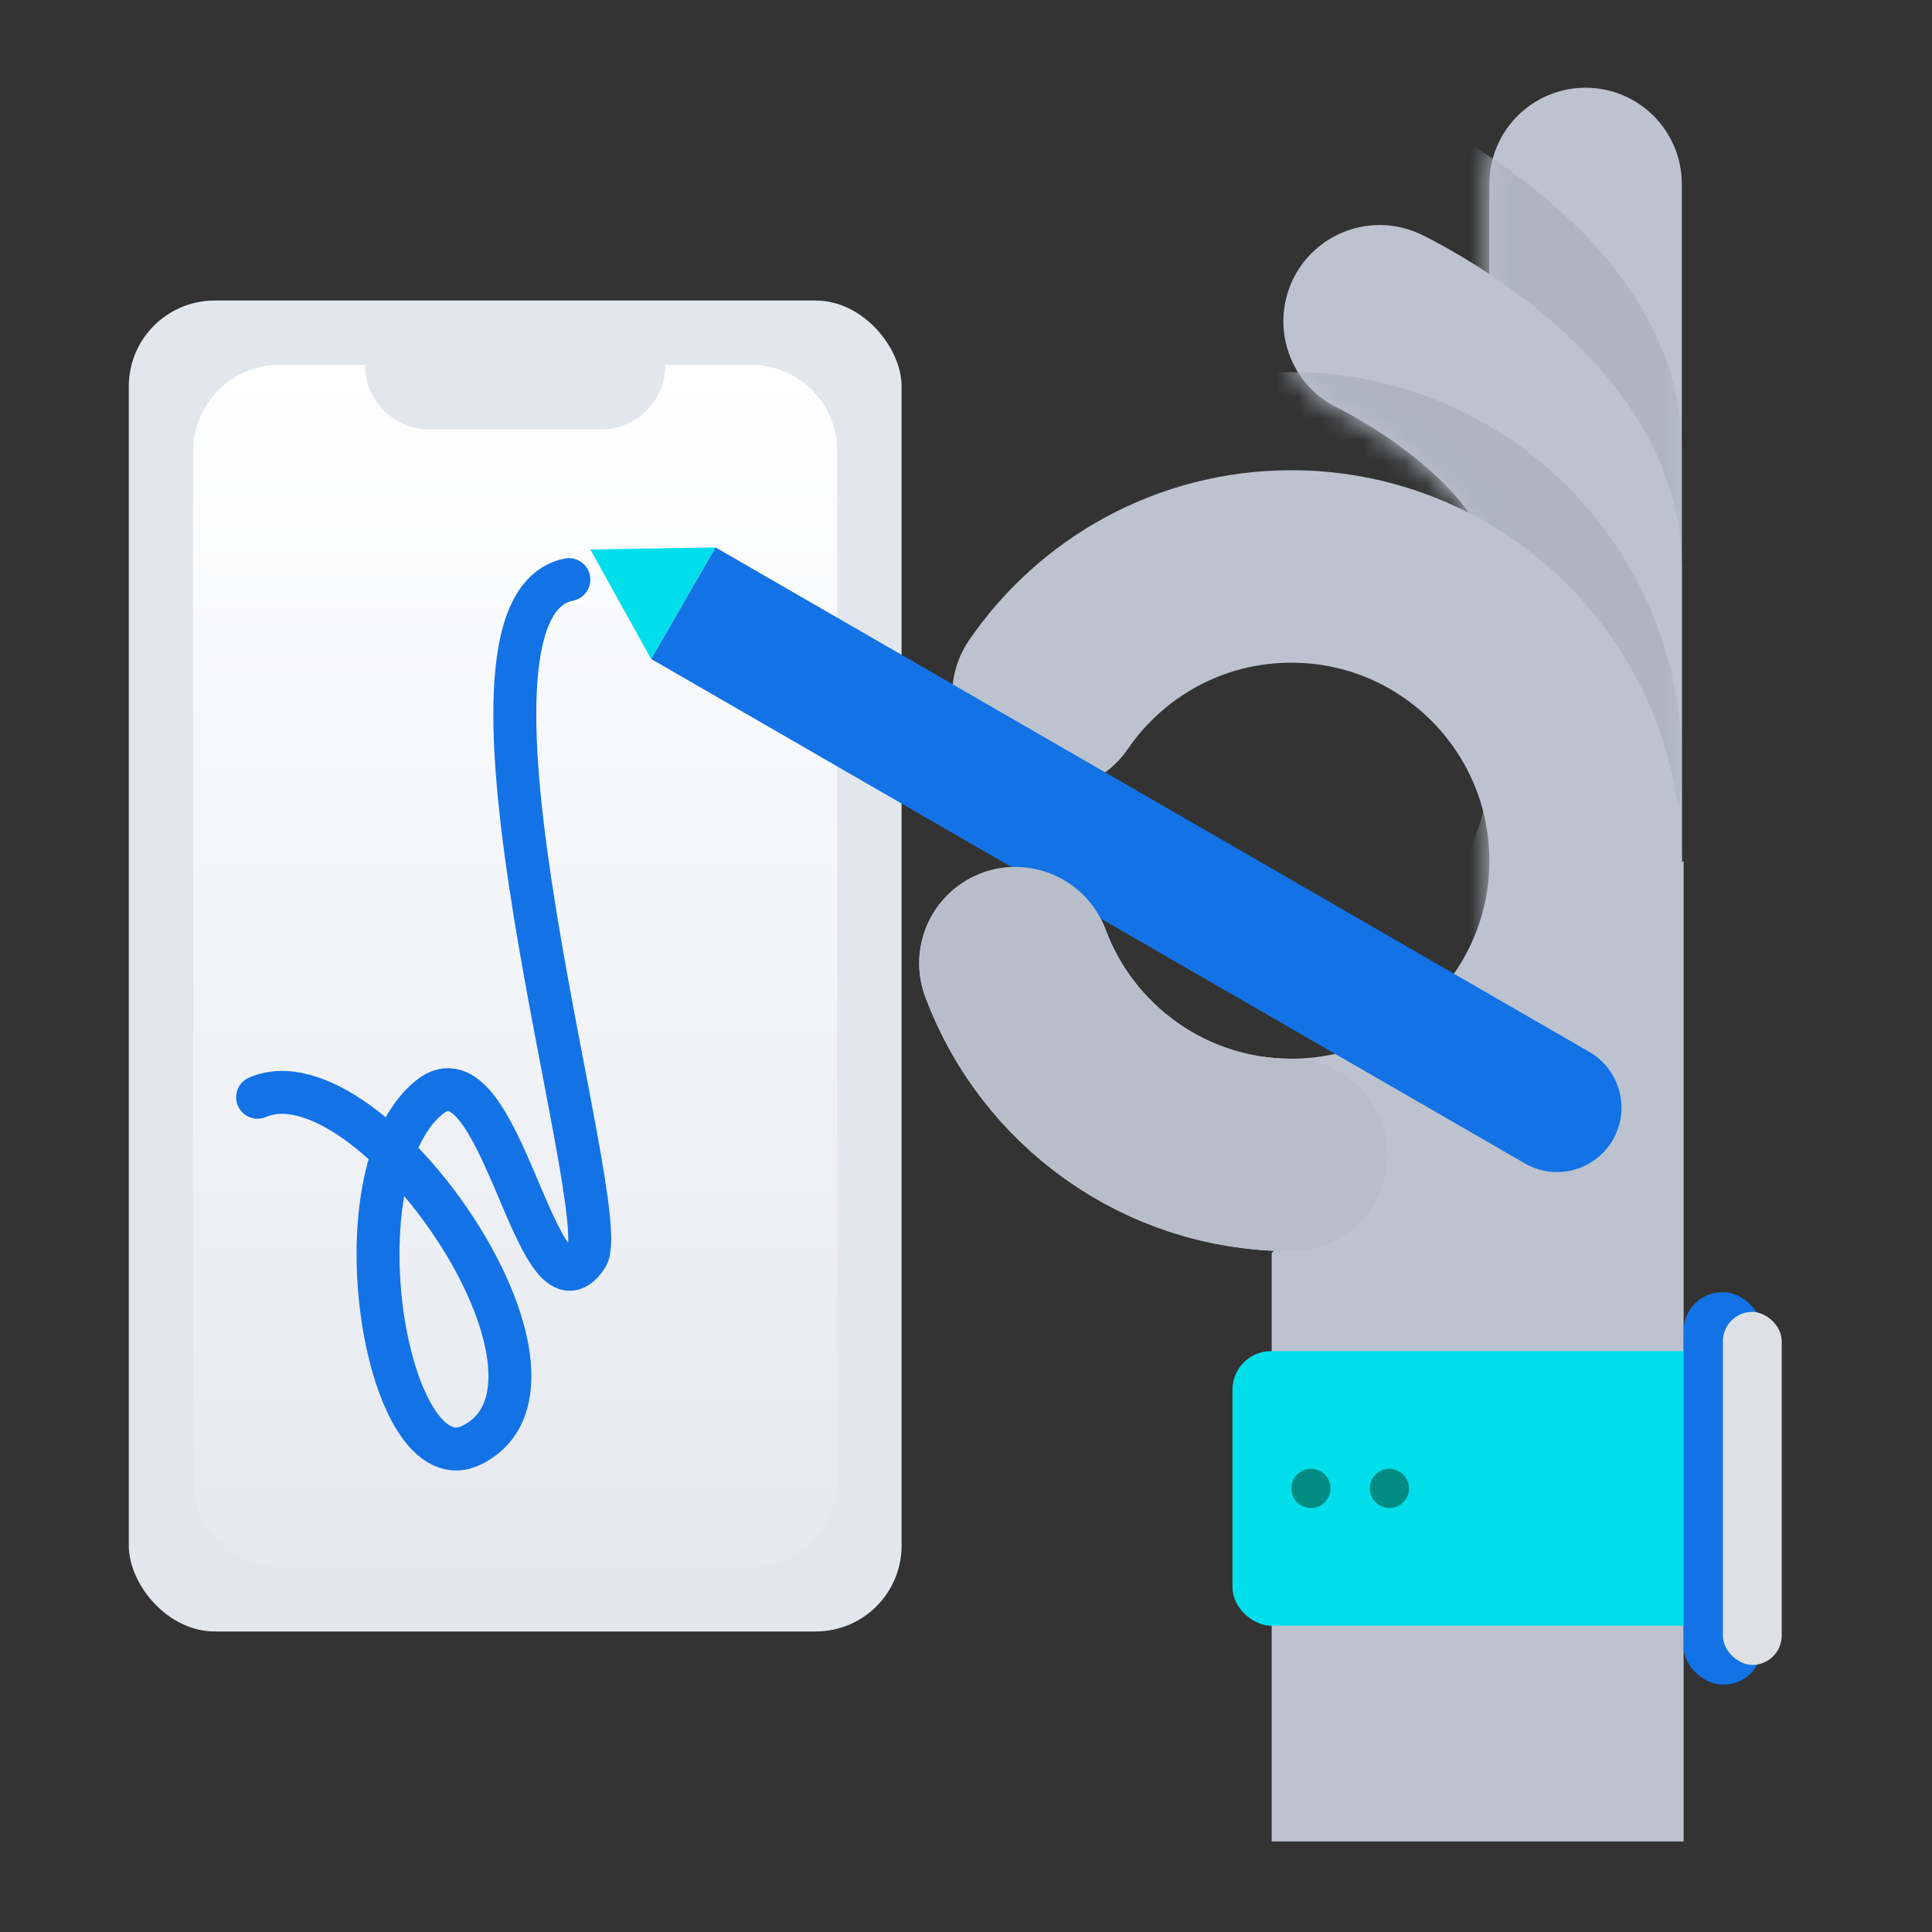 <svg width="90" height="90" viewBox="0 0 90 90" fill="none" xmlns="http://www.w3.org/2000/svg">
<rect x="0" y="0" width="90" height="90" fill="#333333" stroke="none"/>
<rect x="6" y="14" width="36" height="62" rx="4" fill="#E2E6ED"/>
<path fill-rule="evenodd" clip-rule="evenodd" d="M17 17H13C10.791 17 9 18.791 9 21V69C9 71.209 10.791 73 13 73H35C37.209 73 39 71.209 39 69V21C39 18.791 37.209 17 35 17H31C31 18.657 29.657 20 28 20H20C18.343 20 17 18.657 17 17Z" fill="url(#paint0_linear)"/>
<path d="M78.431 85.784L78.431 40.095L59.241 58.371L59.241 85.784L78.431 85.784Z" fill="#BCC2CE"/>
<path d="M73.862 46.492L73.862 8.569" stroke="#BCC2CE" stroke-width="8.966" stroke-linecap="round"/>
<mask id="mask0" mask-type="alpha" maskUnits="userSpaceOnUse" x="69" y="4" width="10" height="48">
<path fill-rule="evenodd" clip-rule="evenodd" d="M73.862 51.06C76.385 51.06 78.431 49.015 78.431 46.491L78.431 8.569C78.431 6.046 76.385 4 73.862 4C71.338 4 69.293 6.046 69.293 8.569L69.293 46.491C69.293 49.015 71.338 51.06 73.862 51.06Z" fill="#B9BECA"/>
</mask>
<g mask="url(#mask0)">
<path d="M73.861 41.008C73.861 41.008 73.861 27.759 73.861 20.905C73.861 14.052 64.266 9.483 64.266 9.483" stroke="#AEB5C0" stroke-width="8.966" stroke-linecap="round"/>
</g>
<path d="M73.862 46.492C73.862 46.492 73.862 33.242 73.862 26.388C73.862 19.535 64.267 14.966 64.267 14.966" stroke="#BCC2CE" stroke-width="8.966" stroke-linecap="round"/>
<mask id="mask1" mask-type="alpha" maskUnits="userSpaceOnUse" x="59" y="10" width="20" height="42">
<path fill-rule="evenodd" clip-rule="evenodd" d="M73.862 51.06C76.385 51.06 78.431 49.015 78.431 46.491L73.862 46.491L69.293 46.491C69.293 49.015 71.338 51.06 73.862 51.06ZM73.862 46.491C69.293 46.491 69.293 46.491 69.293 46.491L69.293 26.388C69.293 25.095 68.296 23.414 66.139 21.617C65.175 20.813 64.187 20.164 63.429 19.712C63.055 19.49 62.75 19.323 62.548 19.217C62.448 19.164 62.374 19.126 62.331 19.105C62.31 19.094 62.297 19.088 62.292 19.085L62.295 19.087L62.298 19.089L62.3 19.09C62.3 19.09 62.303 19.091 64.267 14.966L62.303 19.091C62.299 19.089 62.295 19.087 62.292 19.085C60.022 17.997 59.059 15.275 60.142 13.001C61.227 10.723 63.953 9.755 66.231 10.84L64.323 14.849C66.231 10.84 66.234 10.841 66.234 10.841L66.236 10.843L66.242 10.846L66.257 10.853L66.297 10.872C66.329 10.887 66.369 10.907 66.418 10.932C66.516 10.981 66.648 11.048 66.81 11.133C67.133 11.304 67.577 11.547 68.103 11.86C69.144 12.48 70.555 13.402 71.989 14.597C74.629 16.797 78.431 20.828 78.431 26.388L78.431 46.491C78.431 46.491 78.431 46.491 73.862 46.491Z" fill="#B9BECA"/>
</mask>
<g mask="url(#mask1)">
<path d="M48.839 27.788C51.308 24.184 55.455 21.819 60.154 21.819C67.725 21.819 73.861 27.956 73.861 35.526C73.861 43.096 67.725 49.233 60.154 49.233C54.264 49.233 49.241 45.517 47.302 40.301" stroke="#AEB5C0" stroke-width="8.966" stroke-linecap="round"/>
</g>
<path d="M48.84 32.358C51.309 28.753 55.456 26.388 60.155 26.388C67.725 26.388 73.862 32.525 73.862 40.095C73.862 47.665 67.725 53.802 60.155 53.802C54.265 53.802 49.242 50.086 47.303 44.87" stroke="#BCC2CE" stroke-width="8.966" stroke-linecap="round"/>
<path d="M74.034 49C75.469 49.828 75.96 51.663 75.132 53.098C74.303 54.533 72.469 55.025 71.034 54.196L30.331 30.696L33.331 25.5L74.034 49Z" fill="#1373E6"/>
<path d="M27.5 25.598L33.33 25.5L30.33 30.696L27.5 25.598Z" fill="#00DEEB"/>
<path d="M60.155 53.802C54.264 53.802 49.242 50.086 47.303 44.87" stroke="#B8BEC9" stroke-width="8.966" stroke-linecap="round"/>
<rect width="12.793" height="22.845" rx="1.793" transform="matrix(1.19249e-08 -1 -1 -1.19249e-08 80.259 75.733)" fill="#00DEEB"/>
<circle r="0.914" transform="matrix(1.19249e-08 -1 -1 -1.19249e-08 61.069 69.336)" fill="#008C82"/>
<circle r="0.914" transform="matrix(1.19249e-08 -1 -1 -1.19249e-08 64.724 69.336)" fill="#008C82"/>
<rect width="18.276" height="3.655" rx="1.793" transform="matrix(1.19249e-08 -1 -1 -1.19249e-08 82.086 78.474)" fill="#1373E6"/>
<rect width="16.448" height="2.741" rx="1.371" transform="matrix(1.19249e-08 -1 -1 -1.19249e-08 83 77.56)" fill="#DEE0E6"/>
<path d="M26.5 27C19.833 28.349 28.666 56.513 27.333 58.537C24.994 62.088 23.333 48.416 20 51.115C15.522 54.741 18 69.332 22 67.308C27.963 64.291 17.235 48.844 12 51.115" stroke="#1373E6" stroke-width="2" stroke-linecap="round"/>
<defs>
<linearGradient id="paint0_linear" x1="24" y1="17" x2="24" y2="73" gradientUnits="userSpaceOnUse">
<stop stop-color="white"/>
<stop offset="1" stop-color="white" stop-opacity="0.1"/>
</linearGradient>
</defs>
</svg>
